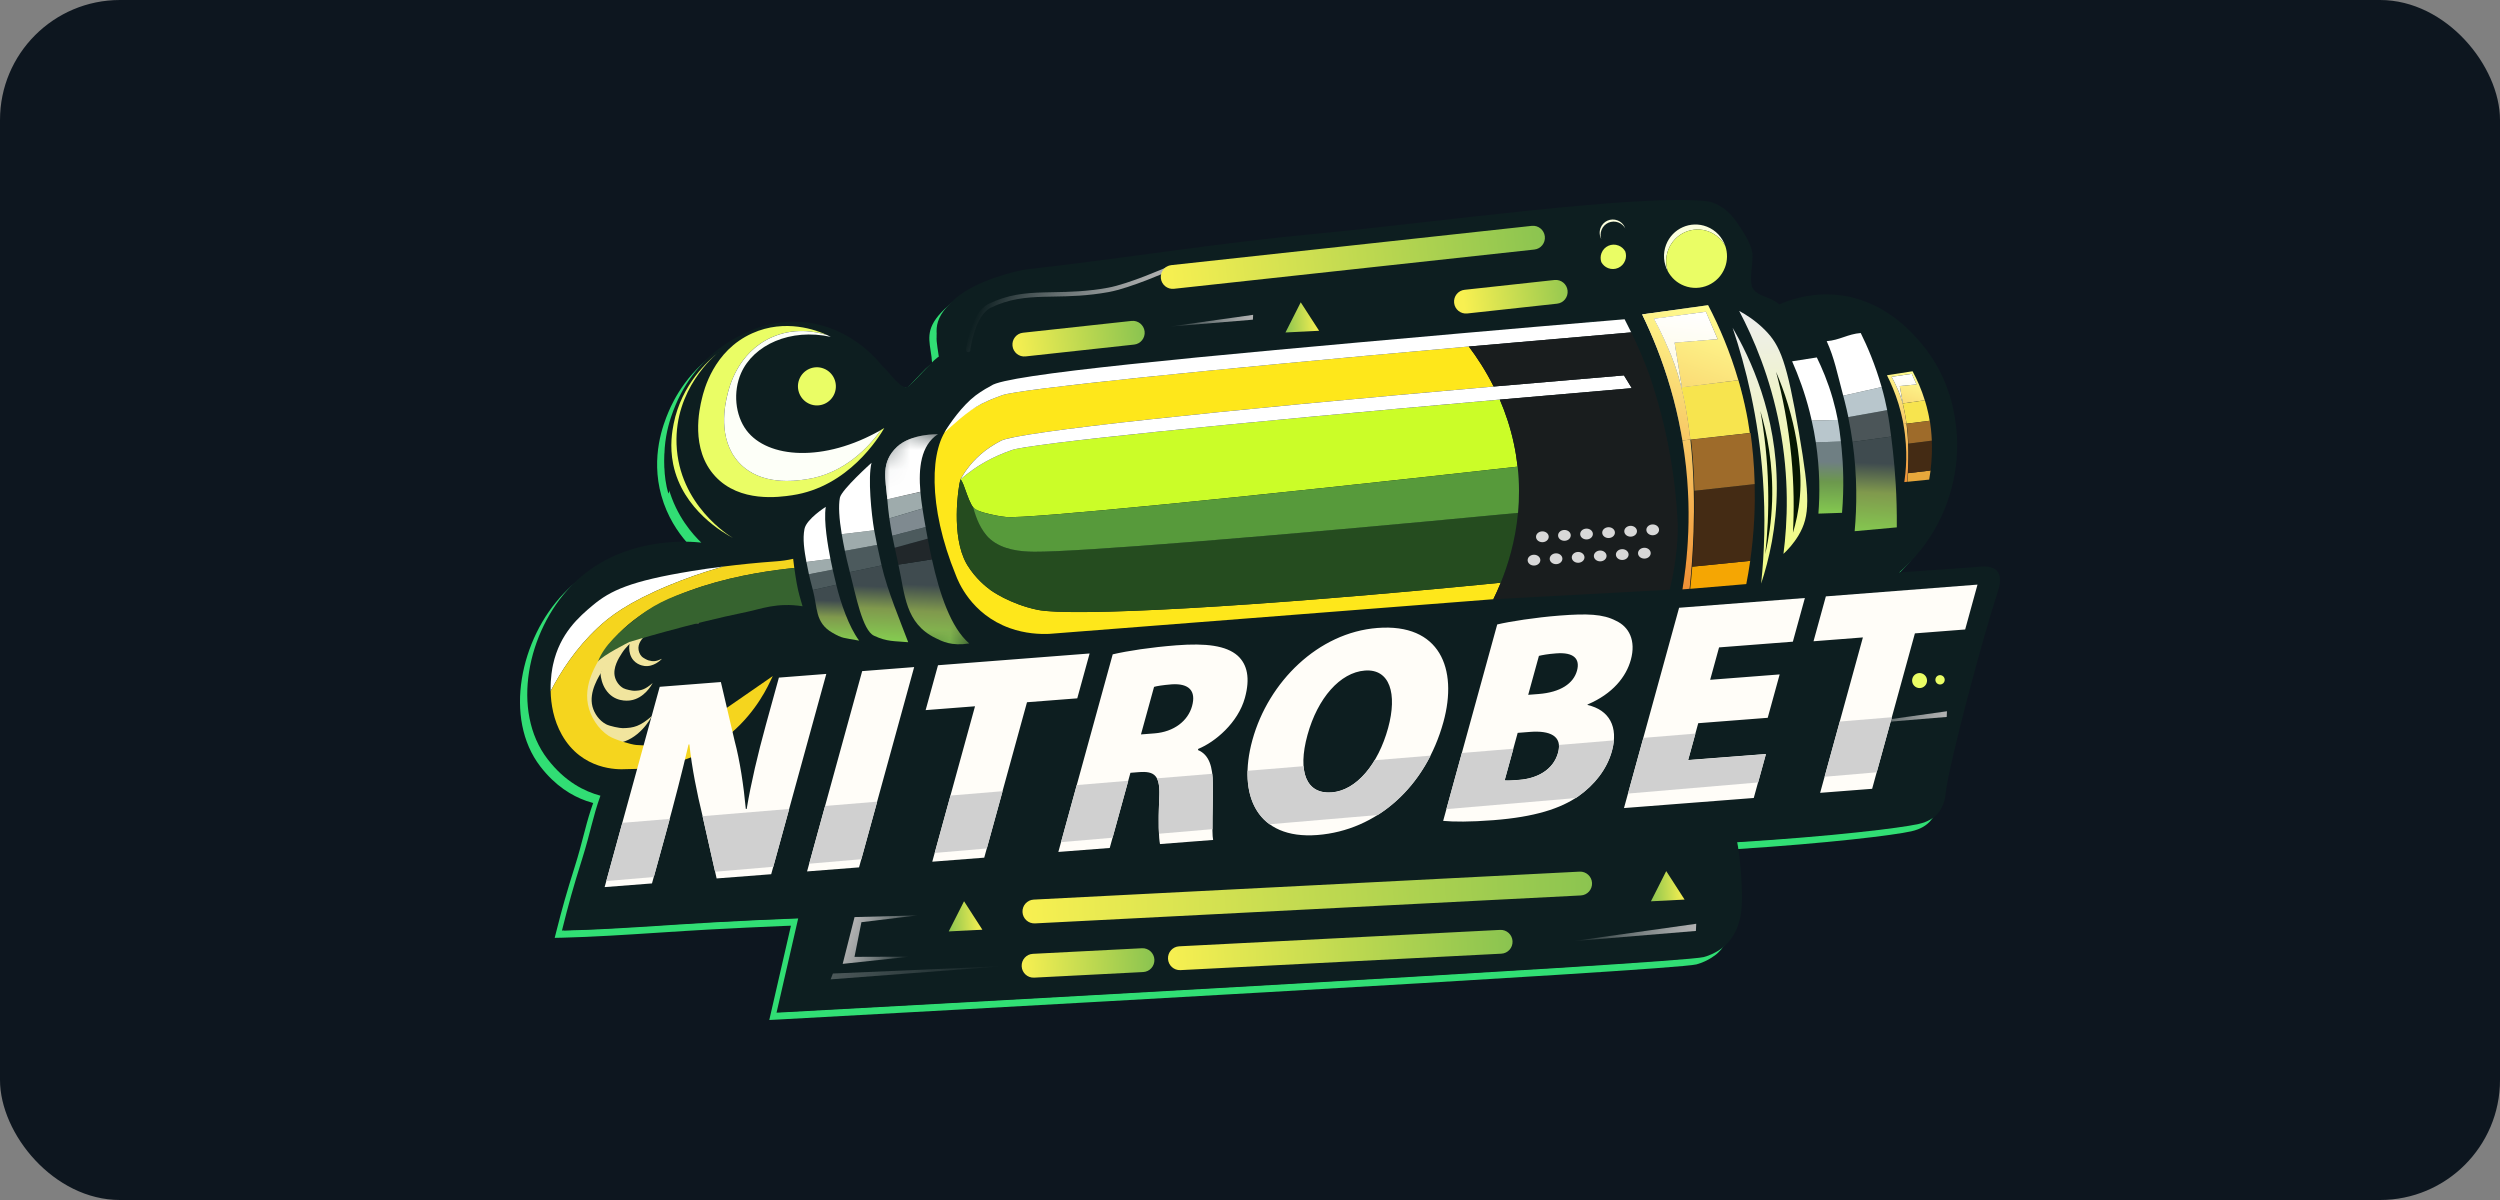 <svg width="125" height="60" viewBox="0 0 125 60" fill="none" xmlns="http://www.w3.org/2000/svg">
<rect x="0" y="0" width="125" height="60" fill="#808080" stroke="none"/>
<rect width="125" height="60" rx="6" fill="#0D161F"/>
<g clip-path="url(#clip0_753_7524)">
<path fill-rule="evenodd" clip-rule="evenodd" d="M95.183 28.948L94.6 28.989C95.163 28.499 96.209 27.458 96.884 25.78C97.596 24.012 97.515 22.478 97.464 21.924C97.399 21.222 97.192 19.285 95.694 17.528C95.232 16.986 93.836 15.349 91.51 15.113C90.208 14.982 89.158 15.344 88.597 15.589C88.438 15.426 88.2 15.33 87.966 15.235C87.636 15.102 87.314 14.972 87.229 14.661C87.161 14.408 87.194 14.062 87.227 13.721C87.25 13.482 87.272 13.244 87.26 13.041C87.251 13.007 87.243 12.973 87.236 12.937C87.182 12.691 87.115 12.386 86.435 11.421C85.913 10.682 85.278 10.464 85.01 10.432C82.594 10.145 76.341 10.851 70.979 11.457C69.009 11.68 67.159 11.889 65.664 12.03C62.565 12.323 59.902 12.681 57.177 13.047C55.205 13.312 53.2 13.581 50.976 13.833C50.541 13.882 48.451 14.374 47.412 15.287C46.33 16.238 46.416 16.794 46.531 17.539C46.562 17.739 46.596 17.953 46.608 18.192C46.49 18.208 46.15 18.569 45.797 18.943C45.521 19.235 45.238 19.535 45.047 19.685C44.819 19.864 44.422 19.405 44.108 19.041C43.975 18.888 43.857 18.752 43.773 18.687C43.484 18.323 42.174 16.748 39.941 16.485C38.152 16.275 36.814 17.028 36.238 17.363C34.432 18.415 33.666 20.017 33.42 20.607C33.169 21.207 32.523 22.824 33.068 24.781C33.363 25.835 33.896 26.606 34.323 27.098C34.465 27.262 34.596 27.394 34.701 27.496C34.612 27.486 34.421 27.466 34.155 27.456C32.956 27.412 30.216 27.565 28.185 29.674C26.019 31.921 25.16 35.92 27.02 38.328C27.768 39.297 28.591 39.789 29.311 40.043C29.43 40.085 29.546 40.121 29.658 40.151C29.616 40.27 29.576 40.385 29.539 40.498C29.392 40.95 29.285 41.361 29.171 41.799C29.057 42.239 28.935 42.706 28.758 43.269C28.302 44.724 28.118 45.383 27.828 46.525C27.798 46.642 27.768 46.765 27.735 46.893C27.86 46.891 27.985 46.888 28.111 46.885C29.639 46.847 31.288 46.74 32.929 46.633C33.776 46.578 34.622 46.523 35.447 46.477C36.701 46.409 37.942 46.349 39.171 46.299C39.297 46.294 39.422 46.289 39.547 46.285L38.464 51C38.555 50.995 38.682 50.988 38.841 50.98C44.012 50.698 83.662 48.529 84.821 48.22C85.429 48.059 85.846 47.69 85.846 47.69C85.91 47.633 86.17 47.396 86.385 46.997C86.448 46.879 86.607 46.558 86.687 46.031C86.817 45.17 86.665 43.589 86.558 42.84C86.534 42.67 86.512 42.543 86.496 42.477C86.619 42.47 86.741 42.462 86.862 42.454C91.377 42.166 94.689 41.763 95.563 41.566C96.058 41.455 96.332 41.252 96.502 41.067C96.853 40.682 96.903 40.198 96.92 40.033L96.921 40.023C97.086 38.508 98.859 31.961 99.501 30.036L99.505 30.022C99.578 29.805 99.764 29.248 99.501 28.928C99.265 28.643 98.775 28.671 98.462 28.718L98.517 29.08C98.66 29.058 98.824 29.045 98.968 29.062C99.117 29.079 99.189 29.123 99.222 29.162C99.26 29.209 99.289 29.307 99.267 29.484C99.248 29.646 99.196 29.803 99.16 29.91L99.157 29.919C98.832 30.893 98.226 33.021 97.682 35.089C97.141 37.145 96.647 39.192 96.561 39.983L96.561 39.984L96.561 39.986C96.544 40.142 96.504 40.524 96.235 40.819C96.116 40.949 95.907 41.114 95.484 41.209C94.618 41.404 91.177 41.823 86.474 42.112L86.042 42.138L86.144 42.563C86.179 42.712 86.265 43.312 86.322 44.022C86.379 44.732 86.401 45.493 86.328 45.975C86.256 46.449 86.116 46.729 86.067 46.822C85.881 47.166 85.658 47.37 85.607 47.414C85.607 47.414 85.607 47.414 85.607 47.414C85.607 47.415 85.606 47.415 85.606 47.415C85.605 47.417 85.602 47.419 85.597 47.423C85.588 47.431 85.573 47.443 85.552 47.458C85.512 47.489 85.45 47.534 85.371 47.583C85.211 47.683 84.988 47.797 84.729 47.866C84.729 47.866 84.716 47.869 84.68 47.875C84.648 47.88 84.604 47.886 84.549 47.892C84.439 47.905 84.29 47.92 84.104 47.937C83.733 47.971 83.221 48.012 82.586 48.059C81.316 48.152 79.564 48.269 77.483 48.4C73.322 48.662 67.854 48.984 62.326 49.301C52.07 49.89 41.611 50.462 38.926 50.608L40.008 45.9L39.533 45.919C38.179 45.971 36.811 46.036 35.427 46.112C34.594 46.158 33.744 46.213 32.894 46.268C31.294 46.372 29.695 46.476 28.205 46.517C28.479 45.441 28.663 44.784 29.104 43.38M33.417 24.681C32.907 22.85 33.51 21.333 33.754 20.749C33.987 20.189 34.714 18.673 36.419 17.68M36.419 17.68C36.983 17.353 38.233 16.653 39.899 16.849C41.983 17.094 43.214 18.569 43.49 18.916L43.518 18.952L43.554 18.979C43.589 19.006 43.659 19.08 43.774 19.212C43.793 19.234 43.812 19.256 43.832 19.279C43.923 19.385 44.029 19.507 44.134 19.617C44.26 19.748 44.412 19.893 44.572 19.985C44.723 20.072 45.01 20.178 45.27 19.974C45.484 19.806 45.79 19.482 46.06 19.194C46.099 19.153 46.137 19.113 46.174 19.074C46.329 18.91 46.47 18.764 46.584 18.657C46.639 18.605 46.681 18.569 46.711 18.547L46.989 18.509L46.971 18.172C46.957 17.913 46.92 17.679 46.889 17.479C46.884 17.444 46.879 17.41 46.874 17.378C46.839 17.148 46.819 16.971 46.834 16.801C46.86 16.497 47.003 16.132 47.65 15.563C48.115 15.155 48.843 14.822 49.538 14.583C50.229 14.345 50.833 14.218 51.016 14.197C53.259 13.943 55.267 13.673 57.239 13.408C59.954 13.043 62.6 12.687 65.697 12.395C67.192 12.254 69.05 12.044 71.026 11.82C72.723 11.629 74.507 11.427 76.221 11.251C78.083 11.06 79.871 10.897 81.397 10.807C82.93 10.717 84.176 10.702 84.967 10.796C85.138 10.816 85.68 10.982 86.139 11.634C86.522 12.176 86.694 12.488 86.779 12.687C86.84 12.827 86.856 12.903 86.877 12.999C86.884 13.028 86.891 13.06 86.899 13.096C86.906 13.26 86.888 13.451 86.867 13.674C86.862 13.728 86.856 13.784 86.851 13.841C86.826 14.121 86.801 14.468 86.879 14.757C87.003 15.213 87.421 15.404 87.683 15.514C87.742 15.539 87.795 15.561 87.845 15.581C87.931 15.615 88.007 15.646 88.087 15.684C88.207 15.741 88.286 15.793 88.338 15.846L88.512 16.024L88.74 15.925C89.272 15.693 90.257 15.355 91.474 15.478C93.646 15.697 94.96 17.228 95.419 17.767C96.841 19.434 97.04 21.275 97.103 21.958C97.151 22.483 97.229 23.95 96.548 25.643C95.903 27.247 94.902 28.242 94.363 28.712L94.6 28.989L94.837 29.267C94.939 29.178 95.055 29.072 95.183 28.948" fill="#31DE74"/>
<path d="M94.963 28.623C95.526 28.133 96.572 27.092 97.247 25.414C97.958 23.645 97.878 22.112 97.827 21.558C97.762 20.856 97.555 18.918 96.057 17.162C95.595 16.62 94.199 14.982 91.873 14.747C90.571 14.616 89.521 14.978 88.959 15.223C88.576 14.83 87.736 14.826 87.592 14.295C87.476 13.864 87.653 13.167 87.623 12.675C87.551 12.399 87.575 12.158 86.798 11.055C86.276 10.316 85.641 10.098 85.372 10.066C82.07 9.673 71.59 11.139 66.026 11.664C60.686 12.168 56.637 12.867 51.339 13.467C50.903 13.516 48.814 14.008 47.775 14.921C46.402 16.128 46.91 16.699 46.971 17.826C46.761 17.855 45.844 18.978 45.41 19.319C45.086 19.573 44.421 18.539 44.136 18.321C43.847 17.957 42.537 16.381 40.303 16.119C38.515 15.909 37.177 16.662 36.601 16.997C34.795 18.049 34.029 19.651 33.783 20.241C33.532 20.841 32.886 22.458 33.431 24.415C33.824 25.82 34.642 26.723 35.064 27.13C34.571 27.074 31.03 26.731 28.548 29.308C26.382 31.555 25.523 35.554 27.383 37.962C28.254 39.091 29.227 39.572 30.021 39.785C29.635 40.858 29.519 41.639 29.121 42.903C28.618 44.507 28.446 45.144 28.098 46.527C30.506 46.485 33.254 46.252 35.81 46.111C37.191 46.035 38.558 45.971 39.91 45.918L38.827 50.634C41.901 50.467 83.989 48.172 85.184 47.854C85.792 47.693 86.209 47.324 86.209 47.324C86.272 47.267 86.533 47.03 86.748 46.631C86.811 46.513 86.969 46.192 87.05 45.665C87.209 44.609 86.945 42.469 86.859 42.111C91.561 41.822 95.028 41.403 95.925 41.2C96.42 41.089 96.695 40.886 96.865 40.701C97.223 40.307 97.268 39.811 97.284 39.657C97.449 38.142 99.222 31.595 99.863 29.67C99.932 29.464 100.133 28.889 99.863 28.562C99.628 28.276 99.138 28.304 98.825 28.352" fill="#0D1E20"/>
<path fill-rule="evenodd" clip-rule="evenodd" d="M58.319 13.367C58.374 13.343 58.438 13.367 58.462 13.423C58.485 13.478 58.462 13.542 58.406 13.566L58.362 13.466L58.319 13.367L58.319 13.367ZM48.408 17.499C48.337 17.491 48.301 17.487 48.301 17.487V17.485V17.481C48.301 17.481 48.303 17.472 48.304 17.465C48.306 17.451 48.309 17.431 48.313 17.405C48.32 17.354 48.332 17.281 48.348 17.192C48.381 17.014 48.435 16.773 48.518 16.518C48.6 16.262 48.711 15.99 48.861 15.752C49.011 15.514 49.203 15.304 49.449 15.185C50.398 14.727 51.249 14.646 52.179 14.62C52.343 14.615 52.51 14.612 52.681 14.609C53.474 14.595 54.343 14.578 55.4 14.386C55.919 14.292 56.646 14.039 57.25 13.806C57.55 13.69 57.818 13.581 58.011 13.5C58.107 13.46 58.184 13.426 58.237 13.403C58.264 13.391 58.285 13.383 58.298 13.376L58.315 13.369L58.319 13.367L58.363 13.467C58.392 13.534 58.407 13.567 58.407 13.567L58.401 13.57L58.385 13.577C58.371 13.584 58.35 13.592 58.323 13.604C58.269 13.627 58.191 13.66 58.094 13.702C57.9 13.783 57.63 13.894 57.328 14.011C56.724 14.243 55.98 14.503 55.439 14.602C54.362 14.798 53.475 14.815 52.681 14.829C52.512 14.832 52.347 14.835 52.186 14.839C51.266 14.866 50.45 14.945 49.543 15.383C49.346 15.478 49.18 15.652 49.043 15.87C48.906 16.087 48.801 16.341 48.723 16.586C48.644 16.831 48.592 17.062 48.56 17.234C48.543 17.32 48.533 17.39 48.525 17.438C48.522 17.462 48.52 17.481 48.518 17.493C48.518 17.5 48.517 17.505 48.516 17.508V17.512C48.509 17.571 48.456 17.614 48.397 17.608C48.337 17.601 48.294 17.547 48.301 17.488L48.408 17.5V17.499Z" fill="url(#paint0_linear_753_7524)"/>
<path d="M78.98 43.582L51.685 44.98C51.359 44.997 51.108 45.277 51.125 45.605C51.142 45.934 51.421 46.186 51.747 46.17L79.042 44.772C79.368 44.756 79.619 44.475 79.602 44.147C79.585 43.818 79.306 43.566 78.98 43.582Z" fill="url(#paint1_linear_753_7524)"/>
<path d="M57.098 47.412L51.643 47.692C51.317 47.708 51.066 47.989 51.084 48.317C51.101 48.645 51.379 48.898 51.705 48.882L57.16 48.602C57.486 48.586 57.737 48.305 57.72 47.977C57.703 47.649 57.424 47.396 57.098 47.412Z" fill="url(#paint2_linear_753_7524)"/>
<path d="M56.578 16.046L51.148 16.637C50.823 16.672 50.59 16.966 50.625 17.293C50.66 17.619 50.953 17.857 51.277 17.821L56.707 17.229C57.032 17.194 57.266 16.9 57.231 16.574C57.195 16.247 56.903 16.01 56.578 16.046Z" fill="url(#paint3_linear_753_7524)"/>
<path d="M77.727 14L73.229 14.49C72.904 14.525 72.67 14.819 72.706 15.146C72.741 15.472 73.034 15.709 73.358 15.674L77.855 15.184C78.18 15.149 78.414 14.855 78.379 14.528C78.344 14.202 78.051 13.965 77.727 14Z" fill="url(#paint4_linear_753_7524)"/>
<path d="M75.005 46.495L58.959 47.316C58.633 47.333 58.383 47.613 58.4 47.941C58.417 48.27 58.695 48.522 59.021 48.506L75.067 47.684C75.394 47.668 75.644 47.388 75.627 47.059C75.61 46.731 75.332 46.478 75.005 46.495Z" fill="url(#paint5_linear_753_7524)"/>
<path d="M45.88 45.77L42.728 45.854L42.134 48.194L45.484 47.833L42.725 47.843L43.071 46.11L45.88 45.769V45.77Z" fill="url(#paint6_linear_753_7524)"/>
<path d="M41.645 48.676L41.532 48.969L50.186 48.307L41.645 48.676Z" fill="url(#paint7_linear_753_7524)"/>
<path d="M84.812 46.188L84.795 46.547L78.629 47.06" fill="url(#paint8_linear_753_7524)"/>
<path d="M97.348 35.562L97.336 35.847L92.428 36.255" fill="url(#paint9_linear_753_7524)"/>
<path d="M83.388 45.023L82.546 45.065L82.93 44.31L83.311 43.555L83.771 44.267L84.229 44.979L83.389 45.023H83.388Z" fill="url(#paint10_linear_753_7524)"/>
<path d="M48.277 46.527L47.436 46.571L47.82 45.817L48.202 45.062L48.66 45.774L49.119 46.486L48.277 46.528V46.527Z" fill="url(#paint11_linear_753_7524)"/>
<path d="M95.844 34.379C96.036 34.453 96.253 34.358 96.327 34.164C96.401 33.971 96.305 33.754 96.113 33.678C95.921 33.603 95.704 33.699 95.63 33.892C95.557 34.086 95.652 34.303 95.844 34.379Z" fill="#EAFD65"/>
<path d="M96.919 34.209C97.039 34.256 97.174 34.195 97.22 34.075C97.267 33.954 97.207 33.819 97.087 33.772C96.966 33.725 96.831 33.785 96.785 33.905C96.739 34.026 96.799 34.163 96.919 34.209Z" fill="#EAFD65"/>
<path d="M86.264 12.298C86.092 11.981 85.812 11.723 85.452 11.582C84.641 11.265 83.729 11.67 83.416 12.485C83.276 12.846 83.278 13.228 83.396 13.57C83.179 13.175 83.132 12.69 83.306 12.236C83.62 11.421 84.531 11.016 85.343 11.333C85.794 11.508 86.118 11.87 86.264 12.298Z" fill="#FCFFDE"/>
<path d="M86.244 13.384C85.931 14.199 85.019 14.604 84.207 14.287C83.847 14.147 83.568 13.888 83.396 13.571C83.279 13.229 83.277 12.847 83.416 12.486C83.73 11.671 84.641 11.266 85.453 11.582C85.813 11.723 86.094 11.982 86.265 12.299C86.382 12.641 86.383 13.023 86.245 13.384H86.244Z" fill="#EAFD65"/>
<path d="M81.264 11.424C81.192 11.291 81.075 11.184 80.924 11.124C80.585 10.992 80.204 11.162 80.074 11.502C80.016 11.653 80.016 11.813 80.065 11.955C79.975 11.79 79.956 11.587 80.028 11.398C80.159 11.057 80.54 10.888 80.879 11.021C81.067 11.095 81.203 11.245 81.264 11.423V11.424Z" fill="#FCFFDE"/>
<path d="M81.256 13.029C81.126 13.37 80.744 13.539 80.406 13.407C80.255 13.348 80.139 13.24 80.066 13.107C80.018 12.965 80.017 12.805 80.075 12.654C80.206 12.313 80.587 12.144 80.925 12.277C81.076 12.335 81.193 12.444 81.265 12.576C81.314 12.718 81.314 12.879 81.256 13.029Z" fill="#EAFD65"/>
<path d="M76.59 11.293L58.566 13.256C58.241 13.292 58.008 13.585 58.043 13.912C58.078 14.238 58.371 14.476 58.695 14.44L76.719 12.477C77.044 12.442 77.277 12.148 77.242 11.822C77.207 11.495 76.914 11.258 76.59 11.293Z" fill="url(#paint12_linear_753_7524)"/>
<path d="M62.657 15.741L62.645 15.983L58.477 16.33" fill="url(#paint13_linear_753_7524)"/>
<path d="M65.114 16.581L64.273 16.624L64.655 15.87L65.037 15.116L65.496 15.828L65.955 16.538L65.114 16.582V16.581Z" fill="url(#paint14_linear_753_7524)"/>
<path opacity="0.2" d="M79.65 16.083C79.488 16.095 79.326 16.108 79.166 16.121L79.645 16.071C79.645 16.071 79.648 16.079 79.65 16.083Z" fill="#75FAFC"/>
<path opacity="0.2" d="M79.65 16.083C79.488 16.095 79.326 16.108 79.166 16.121L79.645 16.071C79.645 16.071 79.648 16.079 79.65 16.083Z" fill="#75FAFC"/>
<path d="M40.504 20.207C40.992 20.398 41.541 20.154 41.73 19.663C41.919 19.171 41.676 18.619 41.187 18.428C40.699 18.237 40.15 18.481 39.961 18.972C39.772 19.464 40.016 20.016 40.504 20.207Z" fill="#EAFD65"/>
<path d="M44.214 21.403C43.945 21.86 42.427 24.348 39.603 24.763C38.967 24.856 36.998 25.146 35.766 23.821C34.492 22.453 34.98 20.415 35.093 19.941C35.192 19.525 35.667 17.541 37.608 16.666C39.267 15.919 40.829 16.506 41.366 16.756C40.714 16.548 39.669 16.378 38.573 16.87C36.872 17.637 36.456 19.375 36.369 19.739C36.269 20.153 35.843 21.94 36.958 23.139C38.038 24.3 39.764 24.046 40.321 23.963C42.258 23.678 43.493 22.281 44.052 21.495C44.106 21.465 44.159 21.434 44.214 21.401V21.403Z" fill="#EAFD65"/>
<path d="M44.052 21.497C43.493 22.283 42.257 23.68 40.321 23.965C39.764 24.048 38.039 24.301 36.958 23.14C35.843 21.943 36.269 20.156 36.37 19.741C36.456 19.376 36.872 17.638 38.573 16.872C39.669 16.38 40.715 16.549 41.366 16.758C41.45 16.796 41.509 16.827 41.539 16.843C39.521 16.4 37.679 17.24 37.053 18.658C36.645 19.584 36.754 20.763 37.328 21.522C38.383 22.918 41.192 23.137 44.053 21.497H44.052Z" fill="#FDFFF8"/>
<path d="M35.929 17.613C35.424 18.016 34.08 19.202 33.683 21.187C33.617 21.523 33.471 22.291 33.66 23.214C34.128 25.506 36.231 26.677 36.646 26.898C36.478 26.799 33.944 25.252 33.828 22.218C33.723 19.46 35.707 17.792 35.928 17.612L35.929 17.613Z" fill="#EAFD65"/>
<path d="M32.602 35.796C32.514 35.961 31.939 37.002 30.862 37.165C30.641 37.2 29.558 37.324 28.894 36.306C28.619 35.882 28.514 35.413 28.483 35.025C28.752 34.411 29.161 33.67 29.778 32.993C30.114 32.625 30.63 32.144 31.853 31.508C32.288 31.281 32.817 31.032 33.435 30.796H33.437C33.905 30.692 34.433 30.587 35.016 30.491C35.17 30.466 35.326 30.442 35.487 30.418L35.568 30.643C35.001 30.753 33.924 30.994 32.846 31.449C32.844 31.45 32.842 31.451 32.84 31.452C31.802 31.89 30.765 32.527 30.181 33.433C29.93 33.825 29.435 34.595 29.623 35.326C29.714 35.679 29.966 36.031 30.298 36.21C30.489 36.313 30.996 36.409 31.136 36.408C31.695 36.398 31.998 36.319 32.6 35.797L32.602 35.796Z" fill="#F1E59E"/>
<path d="M32.635 34.15C32.578 34.255 32.213 34.914 31.53 35.018C31.39 35.04 30.703 35.119 30.282 34.473C30.107 34.204 30.041 33.906 30.022 33.66C30.193 33.271 30.452 32.801 30.844 32.372C31.056 32.139 31.384 31.834 32.16 31.43C32.436 31.286 32.771 31.128 33.164 30.979C33.46 30.913 33.796 30.846 34.166 30.785C34.263 30.769 34.362 30.753 34.465 30.738L34.516 30.882C34.157 30.951 33.474 31.103 32.79 31.392C32.79 31.392 32.788 31.392 32.786 31.394C32.127 31.673 31.469 32.076 31.099 32.651C30.939 32.9 30.625 33.388 30.746 33.852C30.804 34.076 30.963 34.299 31.174 34.413C31.296 34.478 31.616 34.54 31.705 34.539C32.059 34.533 32.251 34.482 32.633 34.152L32.635 34.15Z" fill="#F1E59E"/>
<path d="M33.099 32.94C33.043 32.998 32.682 33.359 32.218 33.298C32.123 33.286 31.66 33.208 31.506 32.708C31.442 32.5 31.454 32.293 31.487 32.129C31.67 31.907 31.926 31.65 32.262 31.443C32.444 31.331 32.715 31.195 33.294 31.078C33.501 31.035 33.749 30.996 34.032 30.973C34.238 30.986 34.469 31.006 34.722 31.035C34.788 31.043 34.856 31.052 34.925 31.061L34.931 31.164C34.684 31.142 34.211 31.112 33.711 31.172H33.708C33.227 31.228 32.723 31.367 32.375 31.673C32.225 31.804 31.929 32.064 31.921 32.389C31.918 32.546 31.98 32.721 32.096 32.835C32.163 32.9 32.361 33.001 32.419 33.017C32.652 33.081 32.786 33.083 33.097 32.94H33.099Z" fill="#F1E59E"/>
<path d="M36.158 28.327C35.108 28.623 34.207 28.953 33.462 29.262C31.372 30.127 30.469 30.842 29.876 31.398C28.786 32.423 28.037 33.584 27.532 34.557C27.515 33.89 27.62 33.378 27.652 33.233C27.991 31.669 28.96 30.834 29.636 30.267C30.517 29.53 31.515 29.053 34.581 28.554C35.047 28.477 35.575 28.399 36.158 28.326V28.327Z" fill="white"/>
<path d="M38.639 33.803C38.477 34.062 36.916 38.462 31.279 38.458C30.908 38.48 29.097 38.52 28.092 36.738C27.675 35.997 27.546 35.204 27.532 34.559C28.036 33.586 28.786 32.425 29.876 31.4C30.469 30.843 31.372 30.129 33.462 29.264C34.208 28.954 35.108 28.625 36.158 28.329H36.16C36.946 28.229 37.835 28.136 38.812 28.066C39.07 28.049 39.389 28.005 39.658 27.941L39.714 28.401C38.764 28.496 36.951 28.73 35.118 29.317C35.114 29.318 35.112 29.319 35.108 29.32C33.341 29.886 31.558 30.78 30.504 32.187C30.048 32.797 29.153 33.992 29.398 35.231C29.516 35.828 29.899 36.447 30.434 36.794C30.743 36.993 31.575 37.23 31.807 37.248C32.737 37.317 33.64 37.304 34.691 36.534L38.638 33.804L38.639 33.803Z" fill="#F5D51E"/>
<path d="M40.129 30.313C38.843 30.111 38.033 30.455 37.355 30.592C34.45 31.185 31.465 32.1 31.465 32.1C31.465 32.1 30.134 32.763 29.897 33.079C30.197 32.289 30.937 31.597 31.949 30.815C32.961 30.034 33.868 29.744 35.11 29.317C35.113 29.316 35.115 29.315 35.119 29.314C36.953 28.726 38.765 28.493 39.716 28.398C39.716 28.398 39.806 29.078 39.904 29.503C39.978 29.825 40.128 30.313 40.128 30.313H40.129Z" fill="#36632F"/>
<path d="M45.41 32.111C44.727 32.046 44.36 32.096 43.699 31.785C43.124 31.515 42.797 29.791 42.492 28.605L44.079 28.271C44.362 29.523 45.057 31.161 45.41 32.111Z" fill="url(#paint15_linear_753_7524)"/>
<path d="M44.079 28.271L42.492 28.605C42.438 28.393 42.386 28.183 42.338 27.975C42.303 27.827 42.272 27.683 42.242 27.542L43.852 27.245C43.854 27.253 43.856 27.262 43.858 27.269C43.929 27.598 44.002 27.934 44.079 28.271Z" fill="#4C5A5D"/>
<path d="M43.853 27.245L42.244 27.542C42.184 27.256 42.133 26.979 42.088 26.71L43.711 26.515C43.751 26.745 43.798 26.987 43.853 27.246V27.245Z" fill="#9EABAC"/>
<path d="M43.71 26.515L42.087 26.709C41.957 25.937 41.916 25.284 41.995 24.884C42.076 24.485 43.577 23.139 43.577 23.139C43.386 23.905 43.572 25.718 43.71 26.514V26.515Z" fill="white"/>
<path d="M42.956 32.031C42.139 31.88 42.132 31.932 41.609 31.63C40.745 31.13 40.88 30.374 40.643 29.499L41.813 29.236C42.036 30.16 42.445 31.342 42.957 32.031H42.956Z" fill="url(#paint16_linear_753_7524)"/>
<path d="M41.814 29.236L40.643 29.499C40.6 29.342 40.56 29.187 40.522 29.034C40.494 28.926 40.469 28.819 40.446 28.714L41.634 28.479C41.635 28.485 41.637 28.491 41.638 28.496C41.694 28.739 41.752 28.987 41.814 29.236Z" fill="#4C5A5D"/>
<path d="M41.634 28.478L40.446 28.713C40.398 28.502 40.358 28.298 40.321 28.099L41.521 27.939C41.553 28.108 41.59 28.286 41.634 28.478Z" fill="#9EABAC"/>
<path d="M41.52 27.939L40.32 28.099C40.216 27.527 40.125 26.949 40.224 26.448C40.323 25.948 41.289 25.342 41.289 25.342C41.17 26.065 41.408 27.351 41.52 27.939Z" fill="white"/>
<mask id="mask0_753_7524" style="mask-type:luminance" maskUnits="userSpaceOnUse" x="41" y="21" width="11" height="13">
<path d="M44.745 21.096L51.471 23.002L48.185 33.016L41.459 31.11L44.745 21.096Z" fill="white"/>
</mask>
<g mask="url(#mask0_753_7524)">
<path d="M48.462 32.173C47.562 32.315 47.102 32.064 46.775 31.903C45.26 31.163 45.25 29.746 44.921 28.23L46.597 27.968C46.975 29.677 47.536 31.38 48.463 32.173H48.462Z" fill="url(#paint17_linear_753_7524)"/>
<path d="M46.596 27.967L44.92 28.23C44.861 27.953 44.8 27.672 44.738 27.386L46.385 26.932C46.448 27.271 46.519 27.619 46.596 27.966V27.967Z" fill="#21272A"/>
<path d="M46.385 26.933L44.738 27.387C44.724 27.318 44.709 27.249 44.694 27.181C44.666 27.049 44.639 26.919 44.614 26.788L46.28 26.352C46.286 26.39 46.293 26.426 46.299 26.464C46.327 26.618 46.355 26.776 46.385 26.935V26.933Z" fill="#4C5A5D"/>
<path d="M46.279 26.351L44.613 26.787C44.557 26.495 44.509 26.206 44.469 25.919L46.123 25.425C46.17 25.743 46.227 26.056 46.279 26.351V26.351Z" fill="#7F8A90"/>
<path d="M46.123 25.425L44.469 25.919C44.424 25.595 44.389 25.275 44.364 24.961L46.02 24.59C46.044 24.868 46.081 25.149 46.123 25.426V25.425Z" fill="#9EABAC"/>
<path d="M46.02 24.589L44.364 24.961C44.282 23.936 44.02 23.127 44.855 22.339C45.549 21.682 46.898 21.707 46.898 21.707C46.037 22.266 45.917 23.404 46.02 24.589Z" fill="url(#paint18_linear_753_7524)"/>
<path d="M46.02 24.589L44.364 24.961C44.282 23.936 44.02 23.127 44.855 22.339C45.549 21.682 46.898 21.707 46.898 21.707C46.037 22.266 45.917 23.404 46.02 24.589Z" fill="white"/>
</g>
<path d="M92.102 25.641C91.708 25.654 91.314 25.668 90.92 25.681C90.995 24.704 90.998 23.489 90.791 22.118L92.045 22.076C92.058 22.194 92.069 22.307 92.08 22.415C92.162 23.242 92.21 24.34 92.102 25.641Z" fill="url(#paint19_linear_753_7524)"/>
<path d="M92.044 22.076L90.791 22.119C90.737 21.765 90.671 21.401 90.586 21.03L91.89 20.997C91.965 21.397 92.01 21.754 92.044 22.076Z" fill="#B8C6CC"/>
<path d="M91.89 20.997L90.586 21.03C90.554 20.889 90.52 20.747 90.485 20.604C90.242 19.643 89.928 18.794 89.606 18.065C90.017 18 90.428 17.936 90.841 17.872C91.092 18.384 91.395 19.082 91.639 19.937C91.749 20.32 91.83 20.674 91.891 20.998L91.89 20.997Z" fill="white"/>
<path d="M96.482 21.038L95.326 21.184C95.317 21.112 95.306 21.039 95.295 20.965C95.26 20.731 95.22 20.521 95.174 20.329V20.327C95.162 20.273 95.148 20.221 95.135 20.171H95.145L96.243 20.014C96.306 20.217 96.362 20.428 96.41 20.648C96.423 20.708 96.453 20.843 96.483 21.037L96.482 21.038Z" fill="#F7E44E"/>
<path d="M95.354 24.089C95.308 24.094 95.262 24.099 95.215 24.104C95.235 23.97 95.253 23.826 95.269 23.671C95.311 23.249 95.33 22.75 95.292 22.194C95.27 21.881 95.232 21.549 95.169 21.203L95.247 21.193L95.324 21.184C95.368 21.523 95.392 21.86 95.406 22.179C95.429 22.739 95.412 23.252 95.388 23.657C95.377 23.819 95.366 23.964 95.354 24.089Z" fill="url(#paint20_linear_753_7524)"/>
<path d="M95.294 20.965C95.306 21.038 95.315 21.111 95.325 21.184L95.248 21.194L95.17 21.204C95.161 21.154 95.152 21.104 95.142 21.053C95.081 20.75 95.008 20.466 94.927 20.2C94.754 19.634 94.545 19.152 94.348 18.763L94.472 18.744L95.628 18.563C95.856 18.982 96.071 19.467 96.241 20.015L95.144 20.169C95.093 19.881 95.041 19.591 94.988 19.302L95.825 19.222L95.588 18.69L94.577 18.843C94.646 18.962 94.713 19.09 94.775 19.226C94.796 19.267 94.815 19.309 94.833 19.351C94.948 19.588 95.048 19.853 95.133 20.171C95.147 20.221 95.16 20.273 95.172 20.327V20.329C95.218 20.521 95.258 20.731 95.293 20.965H95.294Z" fill="url(#paint21_linear_753_7524)"/>
<path d="M96.457 23.98C96.093 24.016 95.73 24.053 95.368 24.09C95.379 23.966 95.391 23.82 95.401 23.658L96.528 23.525C96.506 23.694 96.482 23.845 96.459 23.98H96.457Z" fill="#E8A83B"/>
<path d="M96.527 23.526L95.4 23.659C95.425 23.253 95.441 22.741 95.418 22.18L96.59 22.031C96.597 22.235 96.6 22.455 96.593 22.688C96.583 22.997 96.558 23.279 96.527 23.526Z" fill="#442B14"/>
<path d="M96.591 22.031L95.419 22.18C95.406 21.86 95.381 21.524 95.337 21.184L96.494 21.038C96.533 21.283 96.573 21.624 96.591 22.032V22.031Z" fill="#9E6B2A"/>
<path d="M94.988 19.302C95.04 19.591 95.093 19.881 95.144 20.169H95.134C95.049 19.853 94.949 19.588 94.834 19.351C94.815 19.309 94.796 19.268 94.776 19.226C94.713 19.09 94.646 18.962 94.578 18.843L95.589 18.69L95.826 19.222L94.989 19.302H94.988Z" fill="url(#paint22_linear_753_7524)"/>
<path d="M94.841 26.368C94.139 26.431 93.436 26.496 92.733 26.56C92.843 25.348 92.87 23.822 92.627 22.095L94.56 21.828C94.59 22.063 94.617 22.302 94.645 22.551C94.753 23.515 94.855 24.814 94.84 26.368H94.841Z" fill="url(#paint23_linear_753_7524)"/>
<path d="M94.56 21.828L92.627 22.095C92.572 21.692 92.5 21.28 92.412 20.855L94.355 20.508C94.444 20.957 94.505 21.385 94.559 21.829L94.56 21.828Z" fill="#4B5558"/>
<path d="M94.359 20.507L92.416 20.854C92.364 20.604 92.307 20.349 92.241 20.093C92.216 19.988 92.19 19.886 92.162 19.785L94.082 19.352C94.2 19.762 94.287 20.141 94.359 20.506V20.507Z" fill="#B8C6CC"/>
<path d="M94.081 19.353L92.161 19.785C91.859 18.657 91.724 17.916 91.335 17.058C91.983 17.008 92.389 16.701 93.037 16.651C93.366 17.316 93.758 18.223 94.076 19.332C94.078 19.34 94.081 19.346 94.081 19.353Z" fill="white"/>
<path d="M75.881 23.332C61.67 24.927 51.271 25.95 50.316 25.851C49.674 25.785 49.1 25.603 49.1 25.603C49.002 25.573 48.909 25.54 48.822 25.507C48.447 25.366 48.215 24.087 48.021 23.974C48.352 23.683 48.869 23.281 49.593 22.919C49.593 22.919 50.069 22.681 50.6 22.5C51.548 22.178 61.182 21.195 74.99 19.98C75.275 20.643 75.523 21.379 75.695 22.185C75.779 22.576 75.839 22.958 75.88 23.332H75.881Z" fill="#CBFD28"/>
<path d="M74.668 29.961L52.458 31.694C51.981 31.713 51.264 31.683 50.491 31.407C48.55 30.713 47.9 29.049 47.79 28.754C46.379 25.314 46.475 22.346 47.495 21.256C47.831 20.961 48.359 20.551 49.094 20.183C49.094 20.183 49.579 19.94 50.12 19.757C51.048 19.441 60.194 18.501 73.439 17.325C73.847 17.866 74.287 18.535 74.683 19.326C60.689 20.548 50.915 21.595 50.049 22.036C49.631 22.25 49.28 22.516 49.28 22.516C48.621 23.017 48.239 23.574 48.019 23.974C47.959 24.194 47.843 24.9 47.838 25.726C47.831 26.553 47.937 27.498 48.325 28.184C48.341 28.213 48.357 28.241 48.375 28.269C48.776 28.919 49.294 29.333 49.527 29.505C49.527 29.505 50.469 30.198 51.878 30.492C53.563 30.843 62.59 30.37 75.038 29.137C74.906 29.458 74.779 29.734 74.666 29.963L74.668 29.961Z" fill="#FEE71B"/>
<path d="M81.59 19.408C79.303 19.603 77.098 19.794 74.991 19.979C61.183 21.195 51.549 22.178 50.601 22.5C50.069 22.681 49.594 22.919 49.594 22.919C48.87 23.281 48.353 23.683 48.022 23.974C48.242 23.574 48.623 23.017 49.283 22.516C49.283 22.516 49.633 22.25 50.052 22.036C50.916 21.594 60.691 20.548 74.686 19.326C76.768 19.144 78.944 18.958 81.199 18.769C81.329 18.982 81.46 19.195 81.591 19.408H81.59Z" fill="white"/>
<path d="M81.562 16.619C78.721 16.862 76.003 17.098 73.441 17.325C60.195 18.502 51.049 19.442 50.12 19.757C49.579 19.94 49.095 20.183 49.095 20.183C48.36 20.551 47.562 21.328 47.227 21.625C47.451 21.219 48.108 20.283 48.78 19.773C48.78 19.773 49.136 19.503 49.561 19.285C50.296 18.715 59.597 17.856 72.922 16.677C75.382 16.459 77.983 16.236 80.697 16.008C80.874 15.993 81.052 15.977 81.23 15.963C81.341 16.174 81.452 16.392 81.562 16.62V16.619Z" fill="white"/>
<path d="M74.668 29.961C74.78 29.732 74.908 29.456 75.039 29.135C75.395 28.262 75.769 27.066 75.9 25.644C75.966 24.926 75.971 24.152 75.88 23.331C75.839 22.958 75.779 22.576 75.695 22.185C75.523 21.38 75.275 20.643 74.99 19.98C77.097 19.794 79.302 19.603 81.589 19.408C81.458 19.195 81.328 18.982 81.197 18.769C78.943 18.957 76.767 19.143 74.684 19.326C74.288 18.535 73.848 17.866 73.44 17.326C76.003 17.098 78.721 16.862 81.562 16.619C81.871 17.253 82.175 17.949 82.456 18.703C82.749 19.562 83.021 20.485 83.246 21.473C83.637 23.189 83.825 24.789 83.888 26.231C83.907 27.364 83.707 28.581 83.485 29.486L74.668 29.961H74.668Z" fill="#191D1E"/>
<path d="M75.038 29.135C62.591 30.368 53.564 30.842 51.879 30.49C50.469 30.197 49.528 29.503 49.528 29.503C49.295 29.331 48.777 28.917 48.376 28.267C48.358 28.239 48.342 28.211 48.326 28.183C47.939 27.496 47.832 26.551 47.839 25.724C47.843 24.898 47.959 24.192 48.02 23.972C48.214 24.085 48.446 25.364 48.821 25.505C48.865 25.985 49.031 26.54 49.506 26.953C50.132 27.497 51.039 27.58 51.714 27.585C53.867 27.598 63.176 26.858 75.9 25.642C75.768 27.064 75.394 28.26 75.038 29.133V29.135Z" fill="#254C1F"/>
<path d="M75.901 25.644C63.176 26.859 53.869 27.599 51.715 27.587C51.041 27.582 50.133 27.5 49.507 26.955C49.032 26.541 48.797 25.858 48.665 25.384C48.726 25.438 49.002 25.574 49.1 25.604C49.1 25.604 49.673 25.786 50.316 25.852C51.27 25.951 61.669 24.928 75.882 23.332C75.972 24.152 75.967 24.927 75.902 25.645L75.901 25.644Z" fill="#579A3B"/>
<path d="M86.957 15.543C87.675 16.905 88.516 18.861 88.982 21.315C89.477 23.914 89.373 26.136 89.173 27.693C89.386 27.495 89.672 27.191 89.923 26.774C90.51 25.796 90.499 24.854 89.951 21.649C89.345 18.103 89.018 17.277 88.249 16.502C87.781 16.031 87.298 15.729 86.957 15.545V15.543Z" fill="url(#paint24_linear_753_7524)"/>
<path d="M88.803 18.593C89.125 19.799 89.413 21.224 89.567 22.836C89.701 24.242 89.707 25.52 89.647 26.637C89.782 26.195 89.933 25.576 89.996 24.828C90.061 24.056 90.005 23.479 89.947 22.904C89.909 22.535 89.79 21.52 89.401 20.232C89.199 19.561 88.981 19.005 88.803 18.593Z" fill="#061702"/>
<path d="M86.629 16.382C87.292 18.353 87.926 20.894 88.142 23.887C88.285 25.866 88.218 27.651 88.057 29.18C88.454 27.979 88.832 26.359 88.84 24.434C88.858 20.704 87.488 17.855 86.628 16.384L86.629 16.382Z" fill="url(#paint25_linear_753_7524)"/>
<path d="M88.016 20.537C88.218 21.647 88.373 22.935 88.407 24.37C88.437 25.598 88.373 26.717 88.263 27.706C88.434 26.951 88.571 26.064 88.605 25.067C88.667 23.223 88.354 21.669 88.015 20.537H88.016Z" fill="#061702"/>
<path d="M84.45 21.414C84.476 21.603 84.498 21.791 84.518 21.979L84.32 22.001L84.12 22.023C84.099 21.894 84.076 21.765 84.052 21.634C83.91 20.855 83.733 20.122 83.535 19.436C83.113 17.974 82.597 16.727 82.108 15.721L82.428 15.676L85.403 15.26C85.969 16.344 86.506 17.598 86.919 19.012L84.096 19.366C83.975 18.622 83.853 17.878 83.731 17.133L85.883 16.96L85.295 15.585L82.694 15.935C82.865 16.247 83.031 16.577 83.189 16.927C83.238 17.035 83.285 17.142 83.33 17.25C83.618 17.863 83.864 18.549 84.069 19.369C84.102 19.499 84.133 19.634 84.163 19.772C84.163 19.772 84.164 19.776 84.164 19.778C84.274 20.272 84.368 20.814 84.449 21.415L84.45 21.414Z" fill="url(#paint26_linear_753_7524)"/>
<path d="M87.493 21.65L84.518 21.979C84.498 21.791 84.476 21.602 84.45 21.414C84.369 20.813 84.275 20.271 84.165 19.777C84.165 19.775 84.164 19.773 84.164 19.771C84.134 19.633 84.103 19.498 84.07 19.368L84.097 19.365L86.919 19.012C87.072 19.535 87.208 20.08 87.323 20.647C87.354 20.802 87.423 21.149 87.493 21.649V21.65Z" fill="url(#paint27_linear_753_7524)"/>
<path d="M87.493 21.65L84.518 21.979C84.498 21.791 84.476 21.602 84.45 21.414C84.369 20.813 84.275 20.271 84.165 19.777C84.165 19.775 84.164 19.773 84.164 19.771C84.134 19.633 84.103 19.498 84.07 19.368L84.097 19.365L86.919 19.012C87.072 19.535 87.208 20.08 87.323 20.647C87.354 20.802 87.423 21.149 87.493 21.649V21.65Z" fill="#F7E44E"/>
<path d="M84.48 29.44C84.36 29.45 84.24 29.461 84.121 29.471C84.177 29.129 84.231 28.759 84.276 28.365C84.402 27.281 84.472 26.001 84.398 24.572C84.357 23.767 84.27 22.915 84.121 22.023L84.32 22.001L84.519 21.979C84.617 22.854 84.668 23.718 84.688 24.539C84.724 25.978 84.662 27.293 84.582 28.334C84.549 28.75 84.513 29.122 84.48 29.441V29.44Z" fill="url(#paint28_linear_753_7524)"/>
<path d="M84.48 29.44C84.36 29.45 84.24 29.461 84.121 29.471C84.177 29.129 84.231 28.759 84.276 28.365C84.402 27.281 84.472 26.001 84.398 24.572C84.357 23.767 84.27 22.915 84.121 22.023L84.32 22.001L84.519 21.979C84.617 22.854 84.668 23.718 84.688 24.539C84.724 25.978 84.662 27.293 84.582 28.334C84.549 28.75 84.513 29.122 84.48 29.441V29.44Z" fill="url(#paint29_linear_753_7524)"/>
<path d="M84.45 21.414C84.476 21.603 84.498 21.791 84.518 21.979L84.32 22.001L84.12 22.023C84.099 21.894 84.076 21.765 84.052 21.634C83.91 20.855 83.733 20.122 83.535 19.436C83.113 17.974 82.597 16.727 82.108 15.721L82.428 15.676L85.403 15.26C85.969 16.344 86.506 17.598 86.919 19.012L84.096 19.366C83.975 18.622 83.853 17.878 83.731 17.133L85.883 16.96L85.295 15.585L82.694 15.935C82.865 16.247 83.031 16.577 83.189 16.927C83.238 17.035 83.285 17.142 83.33 17.25C83.618 17.863 83.864 18.549 84.069 19.369C84.102 19.499 84.133 19.634 84.163 19.772C84.163 19.772 84.164 19.776 84.164 19.778C84.274 20.272 84.368 20.814 84.449 21.415L84.45 21.414Z" fill="url(#paint30_linear_753_7524)"/>
<path d="M87.314 29.204C86.38 29.284 85.447 29.363 84.512 29.441C84.546 29.122 84.582 28.75 84.614 28.334L87.511 28.041C87.45 28.471 87.382 28.86 87.314 29.204Z" fill="#F5A603"/>
<path d="M87.51 28.042L84.613 28.335C84.693 27.294 84.755 25.979 84.72 24.54L87.733 24.206C87.746 24.729 87.743 25.294 87.714 25.892C87.676 26.687 87.6 27.409 87.51 28.041V28.042Z" fill="#442B14"/>
<path d="M87.735 24.205L84.722 24.539C84.702 23.717 84.65 22.853 84.552 21.978L87.527 21.648C87.615 22.28 87.708 23.159 87.735 24.205Z" fill="#9E6B2A"/>
<path d="M83.731 17.133C83.853 17.878 83.975 18.622 84.096 19.366L84.069 19.369C83.864 18.549 83.618 17.864 83.33 17.25C83.285 17.142 83.237 17.035 83.189 16.927C83.029 16.576 82.864 16.246 82.694 15.935L85.296 15.585L85.883 16.961L83.731 17.133Z" fill="url(#paint31_linear_753_7524)"/>
<path d="M76.703 28.278C76.878 28.276 77.019 28.153 77.017 28.003C77.015 27.854 76.871 27.734 76.696 27.737C76.52 27.739 76.38 27.862 76.382 28.012C76.384 28.161 76.527 28.28 76.703 28.278Z" fill="#D8D8D8"/>
<path d="M77.122 27.11C77.297 27.108 77.438 26.985 77.436 26.835C77.434 26.686 77.29 26.566 77.115 26.568C76.939 26.571 76.799 26.694 76.801 26.843C76.803 26.993 76.946 27.112 77.122 27.11Z" fill="#D8D8D8"/>
<path d="M80.014 28.068C80.189 28.066 80.33 27.943 80.328 27.793C80.326 27.644 80.182 27.524 80.007 27.526C79.832 27.529 79.691 27.652 79.693 27.801C79.695 27.951 79.838 28.07 80.014 28.068Z" fill="#D8D8D8"/>
<path d="M80.432 26.902C80.608 26.899 80.748 26.776 80.746 26.627C80.744 26.477 80.601 26.358 80.425 26.36C80.25 26.363 80.109 26.486 80.111 26.635C80.113 26.785 80.257 26.904 80.432 26.902Z" fill="#D8D8D8"/>
<path d="M77.806 28.208C77.981 28.206 78.122 28.083 78.12 27.933C78.118 27.784 77.975 27.664 77.799 27.666C77.624 27.669 77.483 27.792 77.485 27.942C77.487 28.091 77.631 28.21 77.806 28.208Z" fill="#D8D8D8"/>
<path d="M78.225 27.04C78.4 27.038 78.54 26.915 78.538 26.765C78.537 26.616 78.393 26.496 78.218 26.498C78.042 26.501 77.902 26.624 77.904 26.773C77.906 26.923 78.049 27.042 78.225 27.04Z" fill="#D8D8D8"/>
<path d="M81.116 27.999C81.292 27.997 81.432 27.874 81.43 27.724C81.428 27.575 81.285 27.455 81.109 27.457C80.934 27.46 80.793 27.583 80.795 27.732C80.797 27.882 80.941 28.001 81.116 27.999Z" fill="#D8D8D8"/>
<path d="M81.535 26.833C81.71 26.83 81.851 26.707 81.849 26.558C81.847 26.408 81.703 26.289 81.528 26.291C81.353 26.294 81.212 26.416 81.214 26.566C81.216 26.716 81.359 26.835 81.535 26.833Z" fill="#D8D8D8"/>
<path d="M78.91 28.139C79.085 28.137 79.226 28.014 79.224 27.864C79.222 27.715 79.079 27.595 78.903 27.597C78.728 27.6 78.587 27.723 78.589 27.872C78.591 28.022 78.735 28.141 78.91 28.139Z" fill="#D8D8D8"/>
<path d="M79.33 26.972C79.505 26.97 79.646 26.846 79.644 26.697C79.642 26.547 79.498 26.428 79.323 26.43C79.147 26.433 79.007 26.556 79.009 26.705C79.011 26.855 79.154 26.974 79.33 26.972Z" fill="#D8D8D8"/>
<path d="M82.222 27.93C82.397 27.928 82.537 27.805 82.536 27.655C82.534 27.505 82.39 27.386 82.215 27.388C82.039 27.391 81.899 27.514 81.901 27.663C81.903 27.813 82.046 27.932 82.222 27.93Z" fill="#D8D8D8"/>
<path d="M82.639 26.763C82.815 26.76 82.955 26.637 82.953 26.488C82.951 26.338 82.808 26.219 82.632 26.221C82.457 26.223 82.316 26.346 82.318 26.496C82.32 26.645 82.464 26.765 82.639 26.763Z" fill="#D8D8D8"/>
<path d="M38.945 33.879L38.294 36.241C37.882 37.742 37.554 39.135 37.334 40.446L37.291 40.449C37.185 39.308 36.992 38.015 36.735 37.059L36.044 34.102L32.986 34.34L30.231 44.355L32.599 44.171L33.278 41.705C33.724 40.085 34.113 38.573 34.427 37.225L34.47 37.222C34.594 38.405 34.858 39.693 35.109 40.721L35.831 43.922L38.56 43.711L41.315 33.696L38.947 33.88L38.945 33.879ZM43.109 33.556L40.353 43.571L42.952 43.369L45.708 33.354L43.109 33.556ZM54.481 32.674L46.9 33.262L46.282 35.506L48.751 35.314L46.613 43.085L49.212 42.883L51.35 35.112L53.863 34.917L54.481 32.673V32.674ZM59.896 37.504L59.913 37.444C60.752 37.103 61.901 36.141 62.245 34.894C62.515 33.914 62.367 33.226 61.884 32.785C61.308 32.277 60.302 32.152 58.824 32.265C57.532 32.365 56.401 32.54 55.636 32.717L52.917 42.597L55.487 42.398L56.521 38.64L56.938 38.607C57.742 38.545 58.032 38.77 57.959 39.953C57.907 41.163 57.939 41.917 58 42.203L60.656 41.997C60.576 41.624 60.66 40.194 60.642 39.191C60.635 38.348 60.466 37.736 59.898 37.503L59.896 37.504ZM57.724 36.669L57.048 36.721L57.703 34.344C57.84 34.304 58.107 34.256 58.595 34.216C59.452 34.164 59.812 34.544 59.604 35.301C59.4 36.044 58.701 36.593 57.724 36.669H57.724ZM68.87 31.398C65.912 31.628 63.421 34.089 62.62 37.001C61.855 39.78 62.864 41.983 65.865 41.751C68.852 41.52 71.283 39.325 72.171 36.1C72.907 33.425 71.986 31.156 68.871 31.398H68.87ZM66.579 39.617C65.33 39.714 64.86 38.616 65.375 36.745C65.882 34.903 67.007 33.623 68.242 33.528C69.491 33.431 69.877 34.68 69.404 36.405C68.909 38.203 67.829 39.522 66.58 39.619L66.579 39.617ZM79.373 35.251L79.382 35.222C80.639 34.688 81.309 33.837 81.542 32.989C81.808 32.023 81.449 31.339 80.8 31.04C80.15 30.698 79.356 30.672 77.977 30.779C76.785 30.871 75.478 31.075 74.861 31.223L72.158 41.044C72.664 41.092 73.492 41.101 74.67 41.009C76.737 40.849 78.034 40.428 78.921 39.807C79.706 39.251 80.342 38.475 80.599 37.54C80.926 36.35 80.472 35.499 79.375 35.249H79.374L79.373 35.251ZM76.945 32.794C77.125 32.751 77.377 32.702 77.808 32.669C78.685 32.601 79.014 32.938 78.85 33.534C78.673 34.172 78.033 34.615 76.927 34.701L76.41 34.741L76.946 32.794H76.945ZM75.969 38.991C75.638 39.017 75.409 39.035 75.23 39.02L75.884 36.643L76.502 36.595C77.479 36.519 78.136 36.789 77.903 37.635C77.662 38.511 76.83 38.925 75.97 38.991H75.969ZM84.405 38.002L84.912 36.16L88.386 35.89L88.983 33.721L85.508 33.99L85.953 32.37L89.643 32.084L90.244 29.9L83.955 30.388L81.199 40.403L87.688 39.899L88.294 37.7L84.403 38.002H84.406L84.405 38.002ZM98.258 31.475L98.875 29.231L91.293 29.819L90.676 32.063L93.145 31.871L91.007 39.642L93.607 39.44L95.745 31.669L98.258 31.474V31.475Z" fill="#FFFDF8"/>
<path d="M33.491 40.945L31.118 41.142L30.316 44.053L32.692 43.85L33.281 41.713C33.353 41.454 33.422 41.198 33.491 40.944V40.945Z" fill="#D0D0D0"/>
<path d="M35.128 40.808L35.754 43.587L38.665 43.338L39.46 40.448L35.127 40.808H35.128Z" fill="#D0D0D0"/>
<path d="M41.256 40.299L40.462 43.185L43.068 42.961L43.86 40.082L41.256 40.298V40.299Z" fill="#D0D0D0"/>
<path d="M47.526 39.777L46.736 42.647L49.342 42.423L50.131 39.56L47.527 39.776L47.526 39.777Z" fill="#D0D0D0"/>
<path d="M53.838 39.252L53.053 42.106L55.63 41.886L56.413 39.038L53.839 39.253L53.838 39.252Z" fill="#D0D0D0"/>
<path d="M60.614 38.688L57.846 38.917C57.956 39.127 57.992 39.457 57.96 39.958C57.927 40.712 57.927 41.289 57.948 41.687L60.623 41.458C60.617 40.847 60.657 39.914 60.643 39.198C60.641 39.016 60.633 38.846 60.615 38.688H60.614Z" fill="#D0D0D0"/>
<path d="M66.581 39.624C65.735 39.69 65.245 39.209 65.178 38.309L62.377 38.54C62.343 39.694 62.701 40.647 63.473 41.213L68.89 40.751C69.984 40.057 70.893 39.039 71.53 37.781L68.734 38.012C68.175 38.947 67.416 39.559 66.581 39.623V39.624Z" fill="#D0D0D0"/>
<path d="M80.696 37.018L77.946 37.247C77.958 37.361 77.945 37.492 77.904 37.64C77.663 38.518 76.832 38.931 75.97 38.997C75.639 39.023 75.41 39.04 75.231 39.025L75.669 37.436L73.094 37.649L72.32 40.456L78.789 39.903C78.834 39.874 78.878 39.844 78.92 39.814C79.705 39.26 80.341 38.484 80.598 37.547C80.649 37.362 80.68 37.185 80.694 37.017L80.696 37.018Z" fill="#D0D0D0"/>
<path d="M84.406 38.009L84.773 36.678L82.169 36.894L81.402 39.678L87.909 39.122L88.298 37.707L84.406 38.008V38.009Z" fill="#D0D0D0"/>
<path d="M94.596 35.861L91.991 36.077L91.231 38.838L93.836 38.615L94.595 35.861H94.596Z" fill="#D0D0D0"/>
</g>
<defs>
<linearGradient id="paint0_linear_753_7524" x1="49.49" y1="13.966" x2="57.156" y2="16.91" gradientUnits="userSpaceOnUse">
<stop stop-color="white" stop-opacity="0"/>
<stop offset="1" stop-color="#B2B2B2"/>
</linearGradient>
<linearGradient id="paint1_linear_753_7524" x1="51.188" y1="45.626" x2="79.721" y2="44.137" gradientUnits="userSpaceOnUse">
<stop stop-color="#F8F051"/>
<stop offset="1" stop-color="#8BC450"/>
</linearGradient>
<linearGradient id="paint2_linear_753_7524" x1="51.06" y1="48.323" x2="57.664" y2="47.978" gradientUnits="userSpaceOnUse">
<stop stop-color="#F8F051"/>
<stop offset="1" stop-color="#8BC450"/>
</linearGradient>
<linearGradient id="paint3_linear_753_7524" x1="50.597" y1="17.302" x2="57.172" y2="16.585" gradientUnits="userSpaceOnUse">
<stop stop-color="#F8F051"/>
<stop offset="1" stop-color="#8BC450"/>
</linearGradient>
<linearGradient id="paint4_linear_753_7524" x1="73.182" y1="15.097" x2="78.968" y2="14.466" gradientUnits="userSpaceOnUse">
<stop stop-color="#F8F051"/>
<stop offset="1" stop-color="#8BC450"/>
</linearGradient>
<linearGradient id="paint5_linear_753_7524" x1="58.303" y1="47.961" x2="75.475" y2="47.064" gradientUnits="userSpaceOnUse">
<stop stop-color="#F8F051"/>
<stop offset="1" stop-color="#8BC450"/>
</linearGradient>
<linearGradient id="paint6_linear_753_7524" x1="42.517" y1="46.401" x2="45.582" y2="47.578" gradientUnits="userSpaceOnUse">
<stop stop-color="#B2B2B2"/>
<stop offset="1" stop-color="white" stop-opacity="0"/>
</linearGradient>
<linearGradient id="paint7_linear_753_7524" x1="23.758" y1="40.029" x2="49.559" y2="49.939" gradientUnits="userSpaceOnUse">
<stop stop-color="#B2B2B2"/>
<stop offset="1" stop-color="white" stop-opacity="0"/>
</linearGradient>
<linearGradient id="paint8_linear_753_7524" x1="79.176" y1="45.632" x2="84.378" y2="47.631" gradientUnits="userSpaceOnUse">
<stop stop-color="white" stop-opacity="0"/>
<stop offset="1" stop-color="#B2B2B2"/>
</linearGradient>
<linearGradient id="paint9_linear_753_7524" x1="92.864" y1="35.12" x2="97.005" y2="36.71" gradientUnits="userSpaceOnUse">
<stop stop-color="white" stop-opacity="0"/>
<stop offset="1" stop-color="#B2B2B2"/>
</linearGradient>
<linearGradient id="paint10_linear_753_7524" x1="84.188" y1="44.245" x2="82.506" y2="44.333" gradientUnits="userSpaceOnUse">
<stop stop-color="#F8F051"/>
<stop offset="1" stop-color="#8BC450"/>
</linearGradient>
<linearGradient id="paint11_linear_753_7524" x1="49.077" y1="45.75" x2="47.394" y2="45.837" gradientUnits="userSpaceOnUse">
<stop stop-color="#F8F051"/>
<stop offset="1" stop-color="#8BC450"/>
</linearGradient>
<linearGradient id="paint12_linear_753_7524" x1="58.045" y1="13.927" x2="77.243" y2="11.834" gradientUnits="userSpaceOnUse">
<stop stop-color="#F8F051"/>
<stop offset="1" stop-color="#8BC450"/>
</linearGradient>
<linearGradient id="paint13_linear_753_7524" x1="58.847" y1="15.366" x2="62.363" y2="16.716" gradientUnits="userSpaceOnUse">
<stop stop-color="white" stop-opacity="0"/>
<stop offset="1" stop-color="#B2B2B2"/>
</linearGradient>
<linearGradient id="paint14_linear_753_7524" x1="65.912" y1="15.803" x2="64.23" y2="15.892" gradientUnits="userSpaceOnUse">
<stop stop-color="#F8F051"/>
<stop offset="1" stop-color="#8BC450"/>
</linearGradient>
<linearGradient id="paint15_linear_753_7524" x1="44.003" y1="29.327" x2="43.876" y2="32.48" gradientUnits="userSpaceOnUse">
<stop stop-color="#3F4B4F"/>
<stop offset="0.35" stop-color="#80994D"/>
<stop offset="1" stop-color="#86DA51"/>
</linearGradient>
<linearGradient id="paint16_linear_753_7524" x1="41.83" y1="30.038" x2="41.75" y2="32.378" gradientUnits="userSpaceOnUse">
<stop stop-color="#3F4B4F"/>
<stop offset="0.35" stop-color="#80994D"/>
<stop offset="1" stop-color="#86DA51"/>
</linearGradient>
<linearGradient id="paint17_linear_753_7524" x1="46.739" y1="29.269" x2="46.585" y2="33.035" gradientUnits="userSpaceOnUse">
<stop stop-color="#3F4B4F"/>
<stop offset="0.35" stop-color="#80994D"/>
<stop offset="1" stop-color="#86DA51"/>
</linearGradient>
<linearGradient id="paint18_linear_753_7524" x1="44.149" y1="22.959" x2="46.335" y2="23.677" gradientUnits="userSpaceOnUse">
<stop stop-color="white"/>
<stop offset="1"/>
</linearGradient>
<linearGradient id="paint19_linear_753_7524" x1="91.481" y1="23.091" x2="91.425" y2="26.226" gradientUnits="userSpaceOnUse">
<stop stop-color="#6F7F83"/>
<stop offset="0.32" stop-color="#6C984D"/>
<stop offset="1" stop-color="#8CDA51"/>
</linearGradient>
<linearGradient id="paint20_linear_753_7524" x1="96.72" y1="18.992" x2="94.976" y2="24.067" gradientUnits="userSpaceOnUse">
<stop stop-color="#FFFD91"/>
<stop offset="1" stop-color="#EF8F35"/>
</linearGradient>
<linearGradient id="paint21_linear_753_7524" x1="95.62" y1="18.614" x2="93.876" y2="23.689" gradientUnits="userSpaceOnUse">
<stop stop-color="#FFFD91"/>
<stop offset="1" stop-color="#EF8F35"/>
</linearGradient>
<linearGradient id="paint22_linear_753_7524" x1="95.24" y1="18.732" x2="95.094" y2="20.27" gradientUnits="userSpaceOnUse">
<stop stop-color="white"/>
<stop offset="1" stop-color="#FDF8DB"/>
</linearGradient>
<linearGradient id="paint23_linear_753_7524" x1="93.786" y1="23.16" x2="93.623" y2="27.397" gradientUnits="userSpaceOnUse">
<stop stop-color="#3F4B4F"/>
<stop offset="0.35" stop-color="#80994D"/>
<stop offset="1" stop-color="#86DA51"/>
</linearGradient>
<linearGradient id="paint24_linear_753_7524" x1="88.58" y1="15.68" x2="88.786" y2="27.649" gradientUnits="userSpaceOnUse">
<stop stop-color="#EEEEEE"/>
<stop offset="1" stop-color="#F1FD84"/>
</linearGradient>
<linearGradient id="paint25_linear_753_7524" x1="87.371" y1="16.482" x2="88.514" y2="28.935" gradientUnits="userSpaceOnUse">
<stop stop-color="#EEEEEE"/>
<stop offset="1" stop-color="#F1FD84"/>
</linearGradient>
<linearGradient id="paint26_linear_753_7524" x1="81.405" y1="17.482" x2="86.676" y2="19.65" gradientUnits="userSpaceOnUse">
<stop stop-color="white"/>
<stop offset="1"/>
</linearGradient>
<linearGradient id="paint27_linear_753_7524" x1="83.877" y1="19.881" x2="87.607" y2="21.415" gradientUnits="userSpaceOnUse">
<stop stop-color="white"/>
<stop offset="1"/>
</linearGradient>
<linearGradient id="paint28_linear_753_7524" x1="78.813" y1="23.78" x2="84.084" y2="25.948" gradientUnits="userSpaceOnUse">
<stop stop-color="white"/>
<stop offset="1"/>
</linearGradient>
<linearGradient id="paint29_linear_753_7524" x1="88.194" y1="16.326" x2="83.508" y2="29.285" gradientUnits="userSpaceOnUse">
<stop stop-color="#FFFD91"/>
<stop offset="1" stop-color="#EF8F35"/>
</linearGradient>
<linearGradient id="paint30_linear_753_7524" x1="85.382" y1="15.309" x2="80.696" y2="28.268" gradientUnits="userSpaceOnUse">
<stop stop-color="#FFFD91"/>
<stop offset="1" stop-color="#EF8F35"/>
</linearGradient>
<linearGradient id="paint31_linear_753_7524" x1="84.401" y1="15.594" x2="83.963" y2="19.541" gradientUnits="userSpaceOnUse">
<stop stop-color="white"/>
<stop offset="1" stop-color="#FDF8DB"/>
</linearGradient>
<clipPath id="clip0_753_7524">
<rect width="74" height="41" fill="white" transform="translate(26 10)"/>
</clipPath>
</defs>
</svg>

